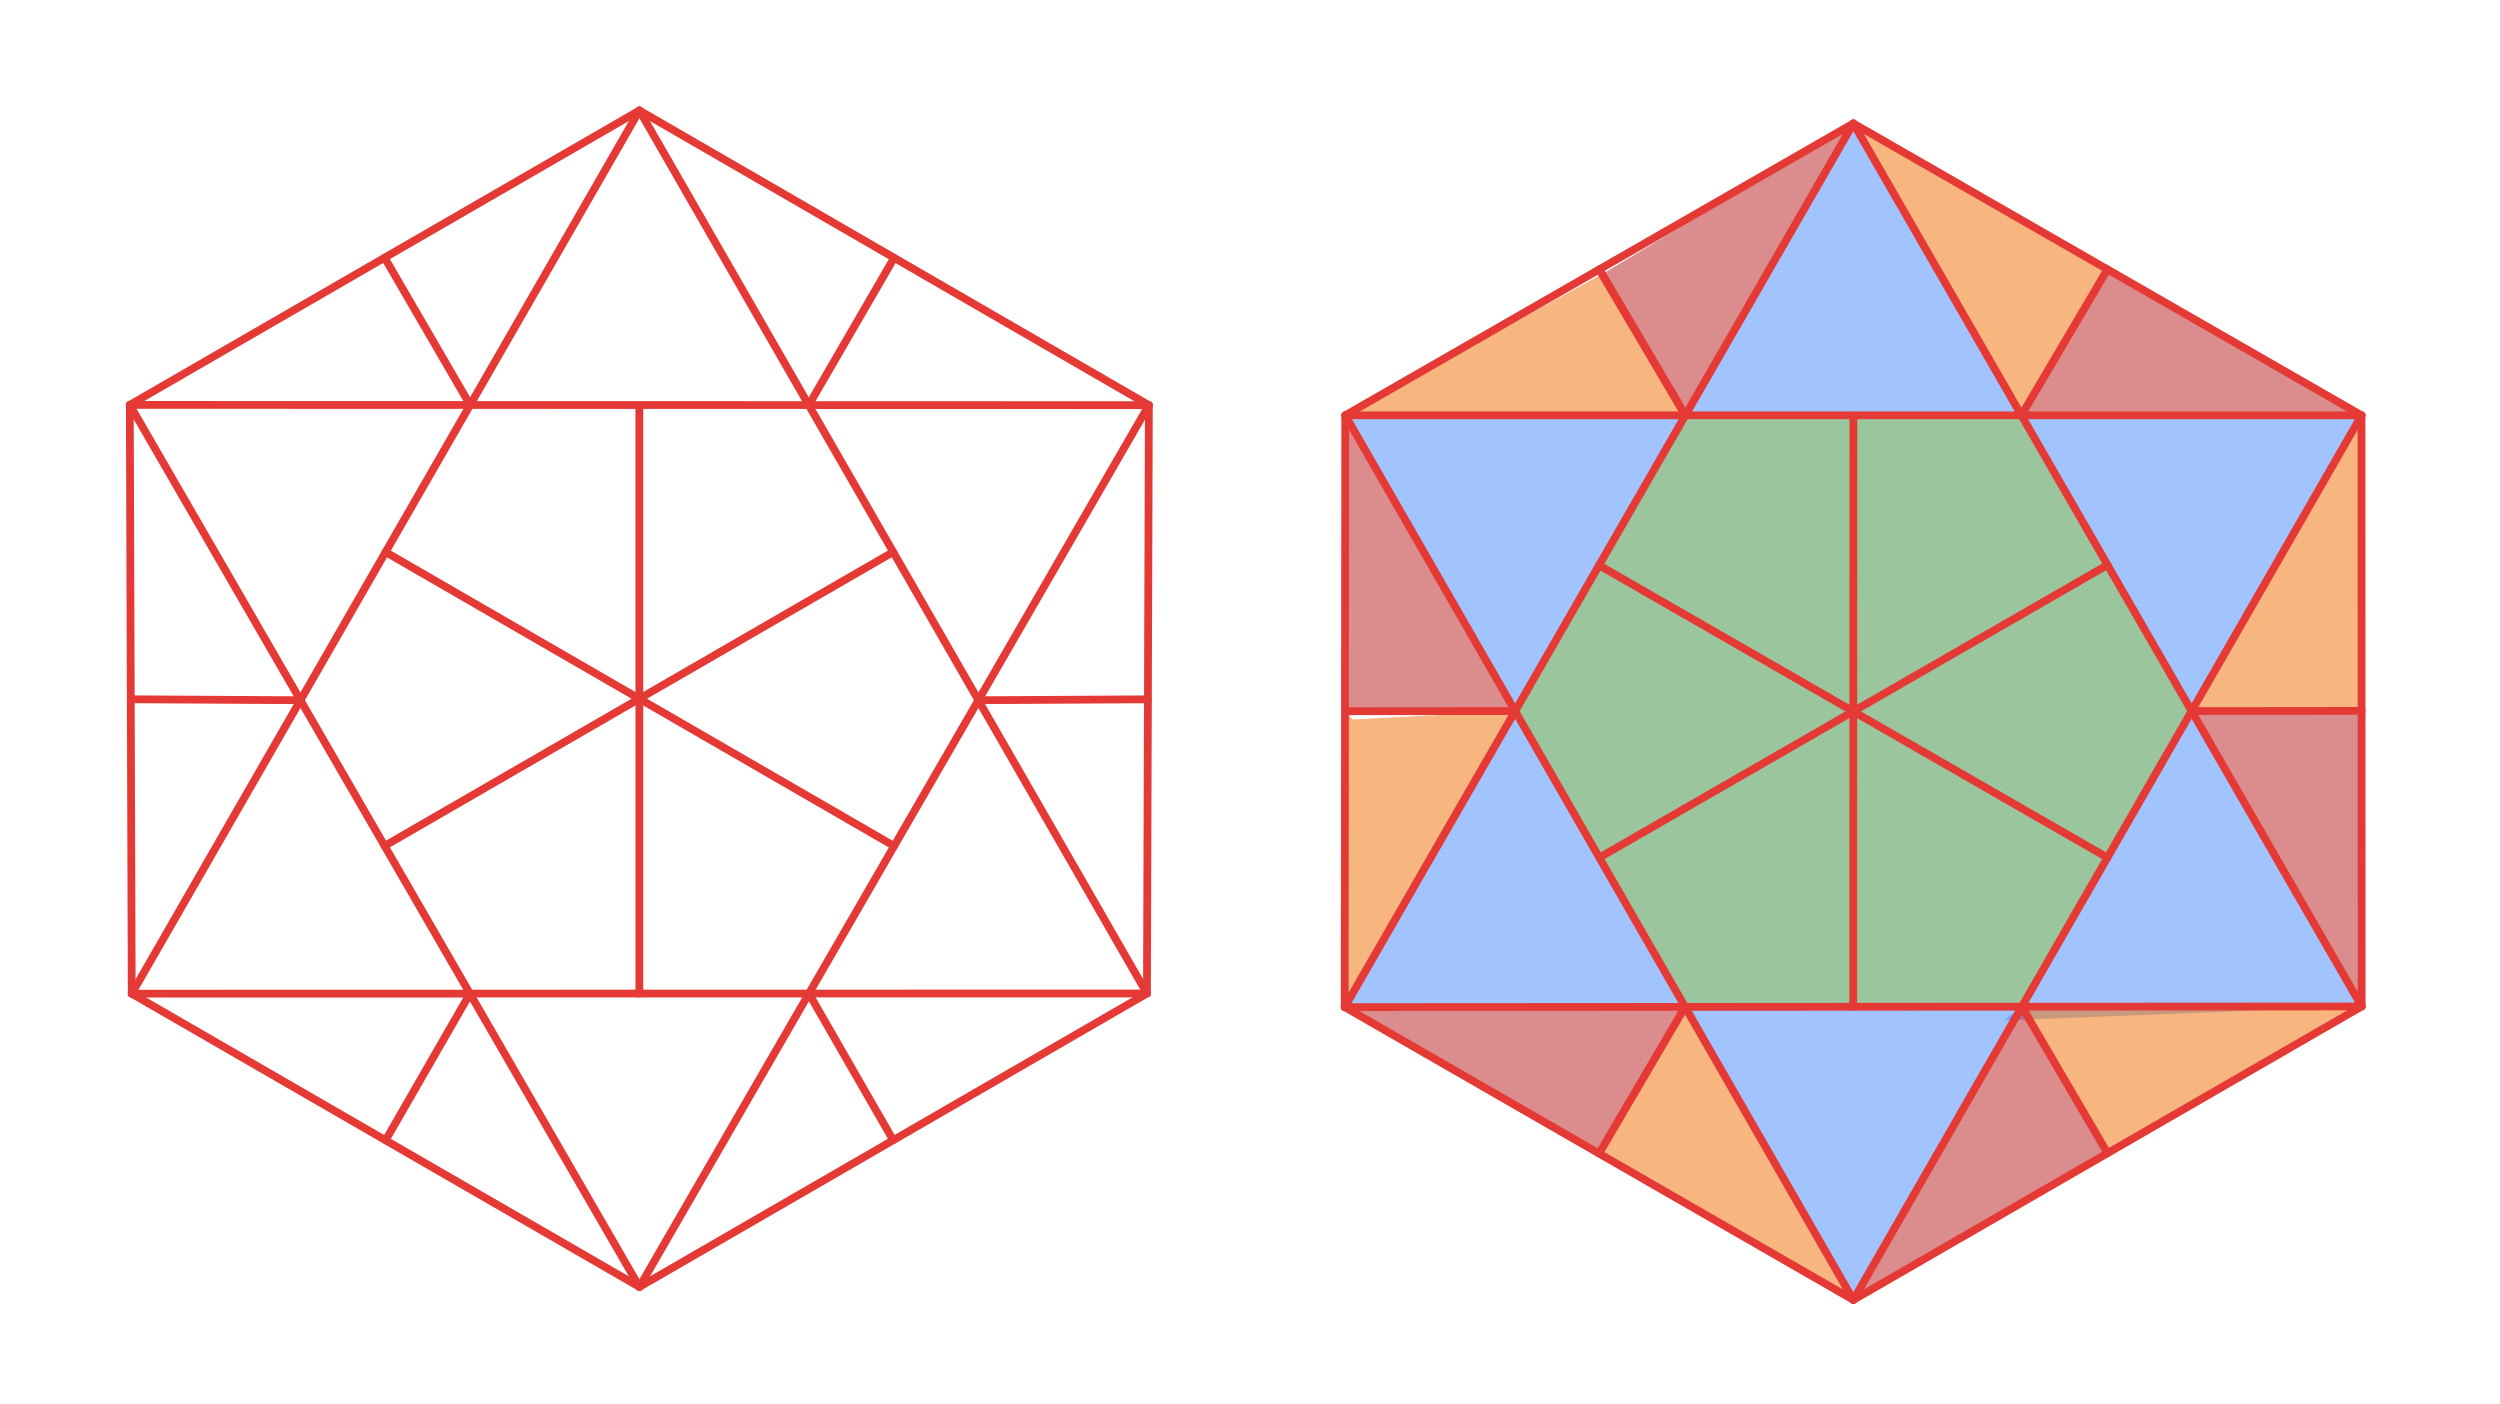 <svg xmlns="http://www.w3.org/2000/svg" class="svg--816" height="100%" preserveAspectRatio="xMidYMid meet" viewBox="0 0 963.78 541.417" width="100%"><defs><marker id="marker-arrow" markerHeight="16" markerUnits="userSpaceOnUse" markerWidth="24" orient="auto-start-reverse" refX="24" refY="4" viewBox="0 0 24 8"><path d="M 0 0 L 24 4 L 0 8 z" stroke="inherit"></path></marker></defs><g class="aux-layer--949"></g><g class="main-layer--75a"><g class="element--733"><g fill="#448aff" opacity="0.5"><path d="M 714.5 47.588 L 649.727 160.113 L 779.273 160.113 L 714.5 47.588 Z" stroke="none"></path></g></g><g class="element--733"><g fill="#448aff" opacity="0.5"><path d="M 518.609 160.113 L 584.1 274.124 L 649.727 160.113 L 649.727 160.113 L 518.609 160.113 Z" stroke="none"></path></g></g><g class="element--733"><g fill="#448aff" opacity="0.5"><path d="M 518.404 388.253 L 584.1 274.124 L 649.611 388.168 L 518.404 388.253 Z" stroke="none"></path></g></g><g class="element--733"><g fill="#448aff" opacity="0.5"><path d="M 649.611 388.168 L 779.438 388.084 L 714.5 501.131 L 649.611 388.168 Z" stroke="none"></path></g></g><g class="element--733"><g fill="#448aff" opacity="0.5"><path d="M 779.438 388.084 L 844.9 274.124 L 910.449 387.999 L 772.5 393.359 Z" stroke="none"></path></g></g><g class="element--733"><g fill="#448aff" opacity="0.5"><path d="M 779.273 160.113 L 844.9 274.124 L 910.391 160.113 L 779.273 160.113 Z" stroke="none"></path></g></g><g class="element--733"><g fill="#B71C1C" opacity="0.5"><path d="M 617.636 105.686 L 645.887 153.6 L 645.887 153.6 L 649.727 160.113 L 714.5 47.588 L 617.636 105.686 Z" stroke="none"></path></g></g><g class="element--733"><g fill="#B71C1C" opacity="0.5"><path d="M 812.445 103.851 L 779.273 160.113 L 910.391 160.113 L 812.445 103.851 Z" stroke="none"></path></g></g><g class="element--733"><g fill="#B71C1C" opacity="0.5"><path d="M 844.9 274.124 L 910.42 274.056 L 910.449 387.999 L 844.9 274.124 Z" stroke="none"></path></g></g><g class="element--733"><g fill="#B71C1C" opacity="0.5"><path d="M 779.438 388.084 L 812.474 444.565 L 714.5 501.131 L 779.438 388.084 Z" stroke="none"></path></g></g><g class="element--733"><g fill="#B71C1C" opacity="0.5"><path d="M 616.452 444.692 L 518.404 388.253 L 649.611 388.168 L 616.452 444.692 Z" stroke="none"></path></g></g><g class="element--733"><g fill="#B71C1C" opacity="0.5"><path d="M 518.507 274.183 L 518.609 160.113 L 584.1 274.124 L 522.5 275.359 Z" stroke="none"></path></g></g><g class="element--733"><g fill="#EF6C00" opacity="0.5"><path d="M 518.507 274.183 L 518.404 388.253 L 584.1 274.124 L 521.5 277.359 Z" stroke="none"></path></g></g><g class="element--733"><g fill="#EF6C00" opacity="0.5"><path d="M 518.609 160.113 L 617.636 105.686 L 645.887 153.6 L 645.887 153.6 L 649.727 160.113 L 520.5 159.359 Z" stroke="none"></path></g></g><g class="element--733"><g fill="#EF6C00" opacity="0.5"><path d="M 714.5 47.588 L 779.273 160.113 L 812.445 103.851 L 714.5 47.588 Z" stroke="none"></path></g></g><g class="element--733"><g fill="#EF6C00" opacity="0.5"><path d="M 844.9 274.124 L 910.42 274.056 L 910.391 160.113 L 844.9 274.124 Z" stroke="none"></path></g></g><g class="element--733"><g fill="#EF6C00" opacity="0.5"><path d="M 779.438 388.084 L 812.474 444.565 L 910.449 387.999 L 779.438 388.084 Z" stroke="none"></path></g></g><g class="element--733"><g fill="#EF6C00" opacity="0.5"><path d="M 649.611 388.168 L 616.452 444.692 L 714.5 501.131 L 649.611 388.168 Z" stroke="none"></path></g></g><g class="element--733"><g fill="#388E3C" opacity="0.5"><path d="M 649.727 160.113 L 584.1 274.124 L 649.611 388.168 L 779.438 388.084 L 844.9 274.124 L 779.273 160.113 L 649.727 160.113 Z" stroke="none"></path></g></g><g class="element--733"><g fill="#388E3C" opacity="0.5"></g></g><g class="element--733"><line stroke="#000000" stroke-dasharray="none" stroke-linecap="round" stroke-width="2" x1="50.04" x2="50.79" y1="156.094" y2="383.074"></line></g><g class="element--733"><line stroke="#000000" stroke-dasharray="none" stroke-linecap="round" stroke-width="2" x1="50.79" x2="246.5" y1="383.074" y2="496.131"></line></g><g class="element--733"><line stroke="#000000" stroke-dasharray="none" stroke-linecap="round" stroke-width="2" x1="246.5" x2="442.165" y1="496.131" y2="382.997"></line></g><g class="element--733"><line stroke="#000000" stroke-dasharray="none" stroke-linecap="round" stroke-width="2" x1="442.165" x2="442.902" y1="382.997" y2="156.194"></line></g><g class="element--733"><line stroke="#000000" stroke-dasharray="none" stroke-linecap="round" stroke-width="2" x1="442.902" x2="246.5" y1="156.194" y2="42.588"></line></g><g class="element--733"><line stroke="#000000" stroke-dasharray="none" stroke-linecap="round" stroke-width="2" x1="246.5" x2="50.04" y1="42.588" y2="156.094"></line></g><g class="element--733"><line stroke="#000000" stroke-dasharray="none" stroke-linecap="round" stroke-width="2" x1="518.609" x2="518.404" y1="160.113" y2="388.253"></line></g><g class="element--733"><line stroke="#000000" stroke-dasharray="none" stroke-linecap="round" stroke-width="2" x1="518.404" x2="714.5" y1="388.253" y2="501.131"></line></g><g class="element--733"><line stroke="#000000" stroke-dasharray="none" stroke-linecap="round" stroke-width="2" x1="714.5" x2="910.449" y1="501.131" y2="387.999"></line></g><g class="element--733"><line stroke="#000000" stroke-dasharray="none" stroke-linecap="round" stroke-width="2" x1="910.449" x2="910.391" y1="387.999" y2="160.113"></line></g><g class="element--733"><line stroke="#000000" stroke-dasharray="none" stroke-linecap="round" stroke-width="2" x1="714.5" x2="518.609" y1="47.588" y2="160.113"></line></g><g class="element--733"><line stroke="#000000" stroke-dasharray="none" stroke-linecap="round" stroke-width="2" x1="714.5" x2="910.391" y1="47.588" y2="160.113"></line></g><g class="element--733"><line stroke="#000000" stroke-dasharray="none" stroke-linecap="round" stroke-width="2" x1="246.5" x2="50.79" y1="42.588" y2="383.074"></line></g><g class="element--733"><line stroke="#000000" stroke-dasharray="none" stroke-linecap="round" stroke-width="2" x1="50.79" x2="442.165" y1="383.074" y2="382.997"></line></g><g class="element--733"><line stroke="#000000" stroke-dasharray="none" stroke-linecap="round" stroke-width="2" x1="442.165" x2="246.5" y1="382.997" y2="42.588"></line></g><g class="element--733"><line stroke="#000000" stroke-dasharray="none" stroke-linecap="round" stroke-width="2" x1="50.04" x2="246.5" y1="156.094" y2="496.131"></line></g><g class="element--733"><line stroke="#000000" stroke-dasharray="none" stroke-linecap="round" stroke-width="2" x1="246.5" x2="442.902" y1="496.131" y2="156.194"></line></g><g class="element--733"><line stroke="#000000" stroke-dasharray="none" stroke-linecap="round" stroke-width="2" x1="442.902" x2="50.04" y1="156.194" y2="156.094"></line></g><g class="element--733"><line stroke="#000000" stroke-dasharray="none" stroke-linecap="round" stroke-width="2" x1="148.27" x2="181.238" y1="99.341" y2="156.128"></line></g><g class="element--733"><line stroke="#000000" stroke-dasharray="none" stroke-linecap="round" stroke-width="2" x1="50.415" x2="115.817" y1="269.584" y2="269.943"></line></g><g class="element--733"><line stroke="#000000" stroke-dasharray="none" stroke-linecap="round" stroke-width="2" x1="148.645" x2="181.165" y1="439.602" y2="383.048"></line></g><g class="element--733"><line stroke="#000000" stroke-dasharray="none" stroke-linecap="round" stroke-width="2" x1="311.781" x2="344.701" y1="156.161" y2="99.391"></line></g><g class="element--733"><line stroke="#000000" stroke-dasharray="none" stroke-linecap="round" stroke-width="2" x1="377.182" x2="442.534" y1="269.943" y2="269.595"></line></g><g class="element--733"><line stroke="#000000" stroke-dasharray="none" stroke-linecap="round" stroke-width="2" x1="311.85" x2="344.333" y1="383.022" y2="439.564"></line></g><g class="element--733"><line stroke="#000000" stroke-dasharray="none" stroke-linecap="round" stroke-width="2" x1="246.471" x2="246.478" y1="156.144" y2="383.035"></line></g><g class="element--733"><line stroke="#000000" stroke-dasharray="none" stroke-linecap="round" stroke-width="2" x1="148.645" x2="344.701" y1="212.831" y2="326.163"></line></g><g class="element--733"><line stroke="#000000" stroke-dasharray="none" stroke-linecap="round" stroke-width="2" x1="344.333" x2="148.27" y1="212.792" y2="326.113"></line></g><g class="element--733"><line stroke="#000000" stroke-dasharray="none" stroke-linecap="round" stroke-width="2" x1="714.5" x2="518.404" y1="47.588" y2="388.253"></line></g><g class="element--733"><line stroke="#000000" stroke-dasharray="none" stroke-linecap="round" stroke-width="2" x1="518.404" x2="910.449" y1="388.253" y2="387.999"></line></g><g class="element--733"><line stroke="#000000" stroke-dasharray="none" stroke-linecap="round" stroke-width="2" x1="910.449" x2="714.5" y1="387.999" y2="47.588"></line></g><g class="element--733"><line stroke="#000000" stroke-dasharray="none" stroke-linecap="round" stroke-width="2" x1="518.609" x2="714.5" y1="160.113" y2="501.131"></line></g><g class="element--733"><line stroke="#000000" stroke-dasharray="none" stroke-linecap="round" stroke-width="2" x1="714.5" x2="910.391" y1="501.131" y2="160.113"></line></g><g class="element--733"><line stroke="#000000" stroke-dasharray="none" stroke-linecap="round" stroke-width="2" x1="910.391" x2="518.609" y1="160.113" y2="160.113"></line></g><g class="element--733"><line stroke="#000000" stroke-dasharray="none" stroke-linecap="round" stroke-width="2" x1="616.555" x2="649.727" y1="103.851" y2="160.113"></line></g><g class="element--733"><line stroke="#000000" stroke-dasharray="none" stroke-linecap="round" stroke-width="2" x1="812.445" x2="779.273" y1="103.851" y2="160.113"></line></g><g class="element--733"><line stroke="#000000" stroke-dasharray="none" stroke-linecap="round" stroke-width="2" x1="910.42" x2="844.9" y1="274.056" y2="274.124"></line></g><g class="element--733"><line stroke="#000000" stroke-dasharray="none" stroke-linecap="round" stroke-width="2" x1="812.474" x2="779.438" y1="444.565" y2="388.084"></line></g><g class="element--733"><line stroke="#000000" stroke-dasharray="none" stroke-linecap="round" stroke-width="2" x1="616.452" x2="649.611" y1="444.692" y2="388.168"></line></g><g class="element--733"><line stroke="#000000" stroke-dasharray="none" stroke-linecap="round" stroke-width="2" x1="518.507" x2="584.1" y1="274.183" y2="274.124"></line></g><g class="element--733"><line stroke="#000000" stroke-dasharray="none" stroke-linecap="round" stroke-width="2" x1="616.452" x2="812.445" y1="217.921" y2="330.622"></line></g><g class="element--733"><line stroke="#000000" stroke-dasharray="none" stroke-linecap="round" stroke-width="2" x1="812.474" x2="616.555" y1="217.793" y2="330.622"></line></g><g class="element--733"><line stroke="#000000" stroke-dasharray="none" stroke-linecap="round" stroke-width="2" x1="714.5" x2="714.427" y1="160.113" y2="388.126"></line></g><g class="element--733"><line stroke="#E53935" stroke-dasharray="none" stroke-linecap="round" stroke-width="3" x1="50.04" x2="246.5" y1="156.094" y2="42.588"></line></g><g class="element--733"><line stroke="#E53935" stroke-dasharray="none" stroke-linecap="round" stroke-width="3" x1="246.5" x2="442.902" y1="42.588" y2="156.194"></line></g><g class="element--733"><line stroke="#E53935" stroke-dasharray="none" stroke-linecap="round" stroke-width="3" x1="442.902" x2="442.165" y1="156.194" y2="382.997"></line></g><g class="element--733"><line stroke="#E53935" stroke-dasharray="none" stroke-linecap="round" stroke-width="3" x1="442.165" x2="246.5" y1="382.997" y2="496.131"></line></g><g class="element--733"><line stroke="#E53935" stroke-dasharray="none" stroke-linecap="round" stroke-width="3" x1="50.79" x2="50.04" y1="383.074" y2="156.094"></line></g><g class="element--733"><line stroke="#E53935" stroke-dasharray="none" stroke-linecap="round" stroke-width="3" x1="50.04" x2="246.5" y1="156.094" y2="496.131"></line></g><g class="element--733"><line stroke="#E53935" stroke-dasharray="none" stroke-linecap="round" stroke-width="3" x1="246.5" x2="442.902" y1="496.131" y2="156.194"></line></g><g class="element--733"><line stroke="#E53935" stroke-dasharray="none" stroke-linecap="round" stroke-width="3" x1="442.902" x2="50.04" y1="156.194" y2="156.094"></line></g><g class="element--733"><line stroke="#E53935" stroke-dasharray="none" stroke-linecap="round" stroke-width="3" x1="246.5" x2="50.79" y1="42.588" y2="383.074"></line></g><g class="element--733"><line stroke="#E53935" stroke-dasharray="none" stroke-linecap="round" stroke-width="3" x1="50.79" x2="442.165" y1="383.074" y2="382.997"></line></g><g class="element--733"><line stroke="#E53935" stroke-dasharray="none" stroke-linecap="round" stroke-width="3" x1="442.165" x2="246.5" y1="382.997" y2="42.588"></line></g><g class="element--733"><line stroke="#E53935" stroke-dasharray="none" stroke-linecap="round" stroke-width="3" x1="148.27" x2="181.238" y1="99.341" y2="156.128"></line></g><g class="element--733"><line stroke="#E53935" stroke-dasharray="none" stroke-linecap="round" stroke-width="3" x1="311.781" x2="344.701" y1="156.161" y2="99.391"></line></g><g class="element--733"><line stroke="#E53935" stroke-dasharray="none" stroke-linecap="round" stroke-width="3" x1="50.415" x2="115.817" y1="269.584" y2="269.943"></line></g><g class="element--733"><line stroke="#E53935" stroke-dasharray="none" stroke-linecap="round" stroke-width="3" x1="50.79" x2="246.504" y1="383.074" y2="496.124"></line></g><g class="element--733"><line stroke="#E53935" stroke-dasharray="none" stroke-linecap="round" stroke-width="3" x1="148.647" x2="181.165" y1="439.599" y2="383.048"></line></g><g class="element--733"><line stroke="#E53935" stroke-dasharray="none" stroke-linecap="round" stroke-width="3" x1="344.333" x2="311.85" y1="439.564" y2="383.022"></line></g><g class="element--733"><line stroke="#E53935" stroke-dasharray="none" stroke-linecap="round" stroke-width="3" x1="442.534" x2="377.182" y1="269.595" y2="269.943"></line></g><g class="element--733"><line stroke="#E53935" stroke-dasharray="none" stroke-linecap="round" stroke-width="3" x1="246.471" x2="246.478" y1="156.144" y2="383.035"></line></g><g class="element--733"><line stroke="#E53935" stroke-dasharray="none" stroke-linecap="round" stroke-width="3" x1="148.645" x2="344.701" y1="212.831" y2="326.163"></line></g><g class="element--733"><line stroke="#E53935" stroke-dasharray="none" stroke-linecap="round" stroke-width="3" x1="148.27" x2="344.333" y1="326.113" y2="212.792"></line></g><g class="element--733"><line stroke="#E53935" stroke-dasharray="none" stroke-linecap="round" stroke-width="3" x1="518.609" x2="518.404" y1="160.113" y2="388.253"></line></g><g class="element--733"><line stroke="#E53935" stroke-dasharray="none" stroke-linecap="round" stroke-width="3" x1="518.404" x2="714.5" y1="388.253" y2="501.131"></line></g><g class="element--733"><line stroke="#E53935" stroke-dasharray="none" stroke-linecap="round" stroke-width="3" x1="714.5" x2="910.449" y1="501.131" y2="387.999"></line></g><g class="element--733"><line stroke="#E53935" stroke-dasharray="none" stroke-linecap="round" stroke-width="3" x1="910.449" x2="910.391" y1="387.999" y2="160.113"></line></g><g class="element--733"><line stroke="#E53935" stroke-dasharray="none" stroke-linecap="round" stroke-width="3" x1="910.391" x2="714.5" y1="160.113" y2="47.588"></line></g><g class="element--733"><line stroke="#E53935" stroke-dasharray="none" stroke-linecap="round" stroke-width="3" x1="714.5" x2="518.609" y1="47.588" y2="160.113"></line></g><g class="element--733"><line stroke="#E53935" stroke-dasharray="none" stroke-linecap="round" stroke-width="3" x1="518.609" x2="714.5" y1="160.113" y2="501.131"></line></g><g class="element--733"><line stroke="#E53935" stroke-dasharray="none" stroke-linecap="round" stroke-width="3" x1="714.5" x2="910.391" y1="501.131" y2="160.113"></line></g><g class="element--733"><line stroke="#E53935" stroke-dasharray="none" stroke-linecap="round" stroke-width="3" x1="518.609" x2="910.391" y1="160.113" y2="160.113"></line></g><g class="element--733"><line stroke="#E53935" stroke-dasharray="none" stroke-linecap="round" stroke-width="3" x1="714.5" x2="518.404" y1="47.588" y2="388.253"></line></g><g class="element--733"><line stroke="#E53935" stroke-dasharray="none" stroke-linecap="round" stroke-width="3" x1="518.404" x2="910.449" y1="388.253" y2="387.999"></line></g><g class="element--733"><line stroke="#E53935" stroke-dasharray="none" stroke-linecap="round" stroke-width="3" x1="910.449" x2="714.5" y1="387.999" y2="47.588"></line></g><g class="element--733"><line stroke="#E53935" stroke-dasharray="none" stroke-linecap="round" stroke-width="3" x1="616.555" x2="649.727" y1="103.851" y2="160.113"></line></g><g class="element--733"><line stroke="#E53935" stroke-dasharray="none" stroke-linecap="round" stroke-width="3" x1="779.273" x2="812.445" y1="160.113" y2="103.851"></line></g><g class="element--733"><line stroke="#E53935" stroke-dasharray="none" stroke-linecap="round" stroke-width="3" x1="844.9" x2="910.42" y1="274.124" y2="274.056"></line></g><g class="element--733"><line stroke="#E53935" stroke-dasharray="none" stroke-linecap="round" stroke-width="3" x1="779.438" x2="812.474" y1="388.084" y2="444.565"></line></g><g class="element--733"><line stroke="#E53935" stroke-dasharray="none" stroke-linecap="round" stroke-width="3" x1="649.611" x2="616.452" y1="388.168" y2="444.692"></line></g><g class="element--733"><line stroke="#E53935" stroke-dasharray="none" stroke-linecap="round" stroke-width="3" x1="518.507" x2="584.1" y1="274.183" y2="274.124"></line></g><g class="element--733"><line stroke="#E53935" stroke-dasharray="none" stroke-linecap="round" stroke-width="3" x1="616.452" x2="812.445" y1="217.921" y2="330.622"></line></g><g class="element--733"><line stroke="#E53935" stroke-dasharray="none" stroke-linecap="round" stroke-width="3" x1="714.5" x2="714.427" y1="160.113" y2="388.126"></line></g><g class="element--733"><line stroke="#E53935" stroke-dasharray="none" stroke-linecap="round" stroke-width="3" x1="616.555" x2="812.474" y1="330.622" y2="217.793"></line></g><g class="element--733"><line stroke="#E53935" stroke-dasharray="none" stroke-linecap="round" stroke-width="3" x1="617.386" x2="649.727" y1="105.261" y2="160.113"></line></g></g><g class="snaps-layer--ac6"></g><g class="temp-layer--52d"></g></svg>